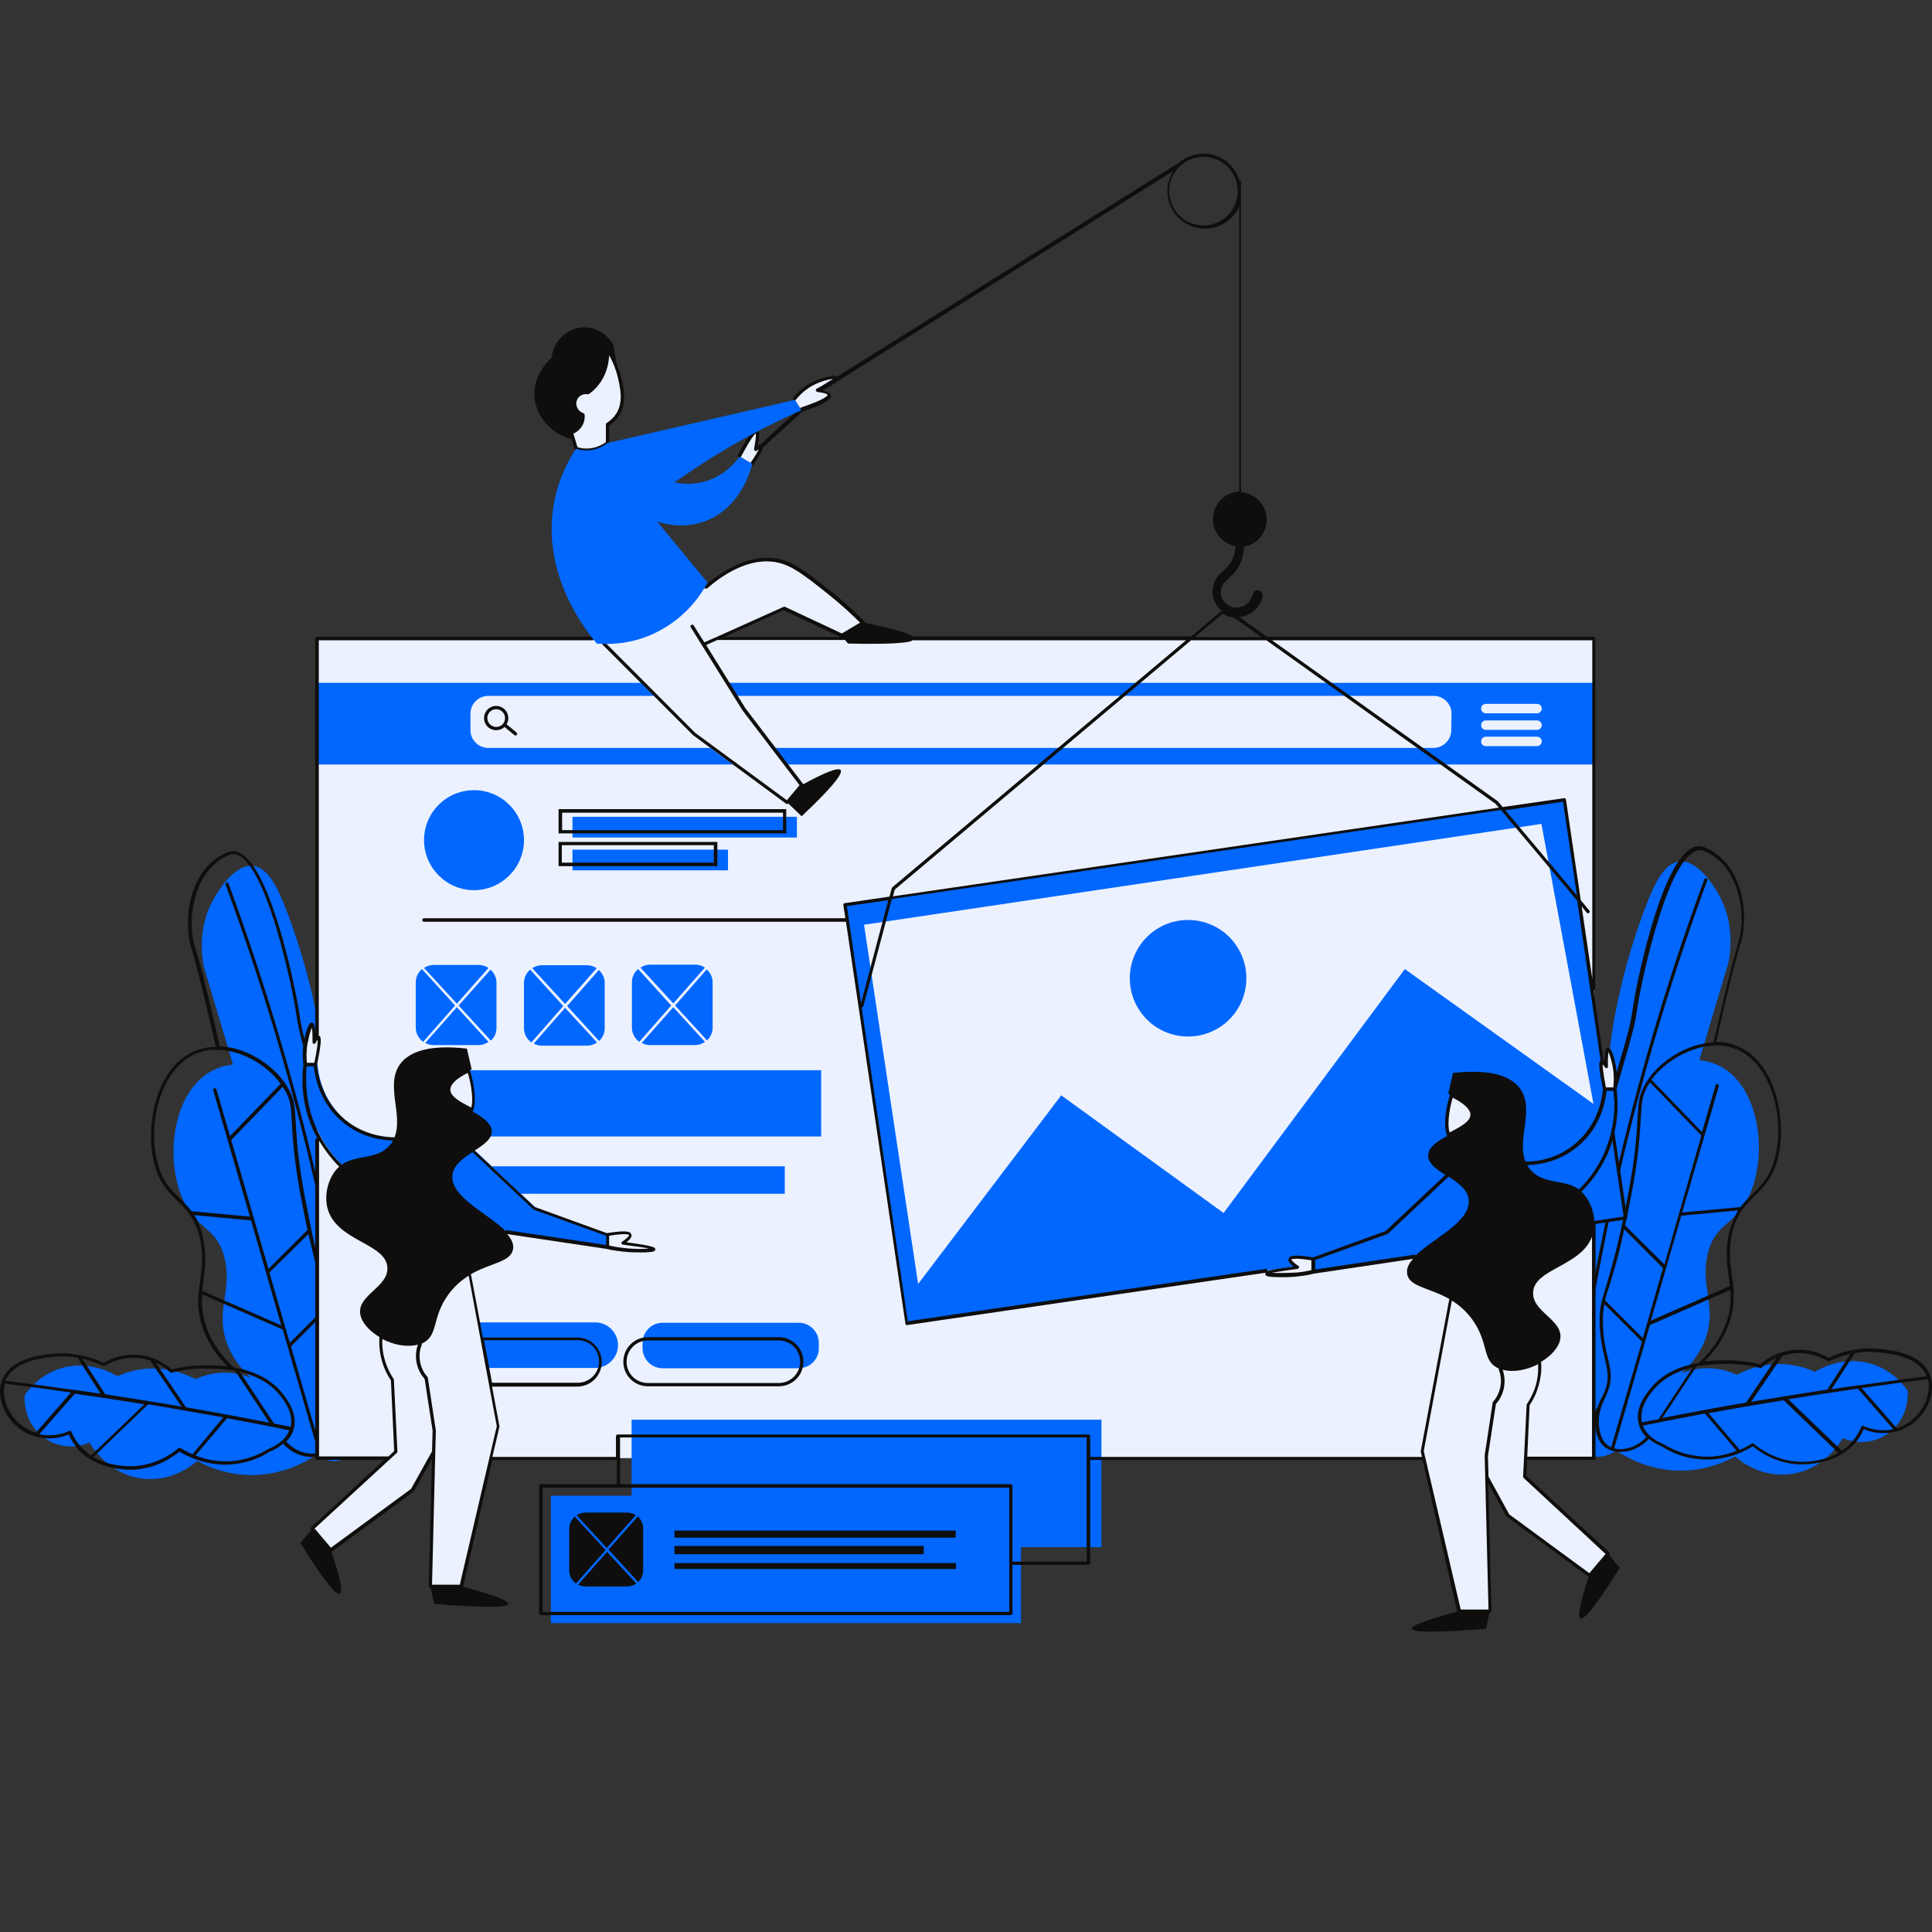 <svg xmlns="http://www.w3.org/2000/svg" xmlns:xlink="http://www.w3.org/1999/xlink" width="500" viewBox="0 0 375 375" height="500" preserveAspectRatio="xMidYMid meet"><rect x="0" y="0" width="375" height="375" fill="#333333" stroke="none"/><defs><clipPath id="0ca5837398"><path d="M 0 164.109 L 375 164.109 L 375 285.777 L 0 285.777 Z M 0 164.109 " clip-rule="nonzero"></path></clipPath><clipPath id="696cc62a07"><path d="M 58 29.809 L 316 29.809 L 316 316.703 L 58 316.703 Z M 58 29.809 " clip-rule="nonzero"></path></clipPath></defs><path fill="#0167ff" d="M 301.141 281.137 C 301.715 284.121 304.586 278.383 308.316 268.91 C 308.027 271.094 307.281 271.43 306.996 274.363 C 306.824 276.195 306.309 281.074 308.719 282.398 C 310.441 283.367 312.852 282.113 313.77 281.59 C 315.488 282.738 320.312 285.664 326.969 285.441 C 331.504 285.27 334.945 283.719 336.781 282.688 C 337.473 283.312 341.316 286.641 346.883 286.18 C 353.887 285.664 357.445 279.637 357.672 279.129 C 360.656 280.441 364.16 280.039 366.742 278.031 C 370.645 275.047 370.301 270.285 370.301 269.996 C 369.609 268.965 367.488 266.152 363.586 264.832 C 357.902 262.938 353.023 265.809 352.277 266.266 C 350.902 265.641 348.145 264.605 344.586 264.781 C 341.086 264.945 338.445 266.152 337.125 266.84 C 335.98 266.328 333.797 265.469 330.984 265.578 C 329.035 265.641 327.426 266.152 326.395 266.555 C 327.773 265.289 329.723 263.172 330.93 260.125 C 333.453 253.523 329.781 249.57 331.559 243.023 C 333.168 237.059 336.953 237.973 339.652 231.777 C 343.211 223.57 341.375 210.66 333.684 206.863 C 332.422 206.238 331.102 205.891 329.84 205.781 L 335.52 186.727 C 335.922 184.48 336.668 178.805 333.453 173.355 C 332.766 172.207 329.609 166.863 325.992 167.215 C 323.008 167.5 321.059 171.516 319.105 176.797 C 313.652 191.371 312.504 203.371 312.504 203.371 C 310.668 222.531 306.711 221.215 303.207 243.371 C 301.832 252.152 298.043 265.289 301.141 281.137 Z M 73.926 281.996 C 73.352 284.98 70.484 279.242 66.754 269.773 C 67.039 271.953 67.785 272.293 68.074 275.227 C 68.246 277.055 68.762 281.934 66.352 283.262 C 64.629 284.23 62.219 282.973 61.301 282.449 C 59.578 283.598 54.754 286.523 48.098 286.301 C 43.562 286.129 40.121 284.578 38.285 283.547 C 37.598 284.172 33.75 287.5 28.184 287.043 C 21.18 286.523 17.625 280.5 17.395 279.988 C 14.41 281.301 10.91 280.902 8.328 278.891 C 4.422 275.906 4.766 271.145 4.766 270.855 C 5.457 269.824 7.578 267.012 11.484 265.691 C 17.164 263.797 22.043 266.668 22.789 267.125 C 24.164 266.5 26.922 265.469 30.477 265.641 C 33.98 265.809 36.617 267.012 37.938 267.699 C 39.086 267.191 41.27 266.328 44.078 266.438 C 46.031 266.5 47.641 267.012 48.672 267.414 C 47.293 266.152 45.344 264.035 44.137 260.984 C 41.613 254.387 45.285 250.43 43.508 243.883 C 41.902 237.922 38.113 238.832 35.414 232.641 C 31.855 224.434 33.691 211.52 41.383 207.727 C 42.645 207.102 43.965 206.75 45.227 206.641 L 39.547 187.586 C 39.145 185.344 38.398 179.668 41.613 174.215 C 42.301 173.066 45.457 167.723 49.074 168.074 C 52.059 168.359 54.008 172.379 55.961 177.66 C 61.414 192.23 62.562 204.23 62.562 204.23 C 64.398 223.395 68.359 222.074 71.859 244.234 C 73.297 253.016 77.082 266.215 73.926 281.996 " fill-opacity="1" fill-rule="nonzero"></path><g clip-path="url(#0ca5837398)"><path fill="#0f0e0c" d="M 370.758 275.906 C 369.957 276.48 369.094 276.945 368.176 277.234 L 361.348 269.422 C 365.652 268.797 369.957 268.223 374.203 267.699 C 374.891 270.457 373.457 273.898 370.758 275.906 Z M 361.691 276.77 C 361.633 276.711 361.52 276.711 361.461 276.77 C 361.402 276.832 361.289 276.883 361.289 276.945 C 360.828 278.031 360.199 279.008 359.453 279.867 C 358.879 280.562 358.191 281.137 357.5 281.59 L 347.113 271.602 C 351.59 270.855 356.066 270.23 360.602 269.539 L 367.488 277.406 C 365.594 277.809 363.527 277.629 361.691 276.77 Z M 349.066 283.719 C 344.875 283.484 341.832 281.422 340.398 280.211 C 340.34 280.156 340.285 280.156 340.168 280.156 C 340.113 280.156 340.055 280.156 339.996 280.211 C 339.422 280.562 338.676 281.016 337.699 281.422 L 331.617 274.301 C 334.543 273.789 337.527 273.215 340.457 272.75 C 342.352 272.406 344.301 272.121 346.195 271.781 L 356.812 281.996 C 353.77 283.77 350.27 283.77 349.066 283.719 Z M 329.492 282.621 C 327.141 282.336 324.961 281.59 322.836 280.273 C 322.09 279.988 319.738 278.957 318.875 276.711 C 322.895 275.906 326.91 275.109 330.93 274.363 L 337.07 281.59 C 335.117 282.398 332.477 283.023 329.492 282.621 Z M 313.309 281.137 L 320.254 257.199 L 335.863 250.367 C 336.035 252.441 335.922 254.617 334.887 257.199 C 333.855 259.902 332.078 262.363 329.723 264.543 C 326.566 265.066 322.949 266.328 320.426 269.422 C 319.508 270.52 317.156 273.387 318.129 276.598 C 318.418 277.57 318.934 278.316 319.566 278.957 C 317.613 280.965 315.145 281.59 313.309 281.137 Z M 312.734 280.902 C 312.504 280.785 312.219 280.676 312.047 280.5 C 310.668 279.465 310.441 277.52 310.383 276.883 C 310.094 274.535 310.898 272.695 311.586 271.258 C 311.703 270.973 311.816 270.684 311.934 270.457 C 313.078 267.766 312.621 265.809 312.047 263.395 C 311.645 261.676 311.188 259.781 311.129 257.031 C 311.07 255.426 311.188 254.277 311.414 253.129 L 318.703 260.41 Z M 310.211 272.75 L 307.281 279.129 C 306.711 279.816 305.734 280.613 305.16 280.613 C 307.34 261.91 310.668 243.137 315.031 224.77 C 319.395 206.578 324.902 188.449 331.387 170.879 C 331.445 170.707 331.387 170.535 331.215 170.484 C 331.043 170.422 330.871 170.484 330.812 170.656 C 324.328 188.211 318.82 206.406 314.457 224.656 C 310.094 242.797 306.824 261.387 304.645 279.988 C 304.586 279.703 304.527 279.242 304.586 278.555 C 305.617 252.031 306.191 238.719 309.004 228.215 C 309.578 226.039 309.98 224.656 310.496 222.996 C 311.129 220.812 311.875 218.406 313.195 213.465 C 314.055 210.258 314.801 207.727 315.375 205.719 C 316.582 201.527 317.328 199.004 317.785 195.789 C 318.188 192.688 322.895 168.762 328.746 165.371 C 329.438 164.969 330.125 164.918 330.812 165.203 C 337.473 167.902 339.137 177.371 337.414 182.934 C 335.863 187.988 333.051 200.438 332.594 202.336 C 327.082 202.562 321.402 206.406 319.105 210.832 C 318.074 212.777 318.016 214.152 317.844 216.973 C 317.727 219.266 317.555 222.477 316.754 227.641 C 316.234 230.855 315.777 233.094 315.203 235.965 C 313.711 243.195 312.504 247.039 311.758 249.621 C 310.84 252.555 310.383 253.988 310.496 257.145 C 310.613 259.902 311.07 261.961 311.473 263.633 C 312.047 266.043 312.449 267.816 311.359 270.285 C 311.242 270.52 311.129 270.805 311.012 271.094 C 310.727 271.496 310.441 272.121 310.211 272.75 Z M 336.438 203.422 C 343.785 205.891 346.711 217.195 344.359 225.293 C 343.383 228.621 341.832 230.109 340.168 231.715 C 339.363 232.52 338.562 233.266 337.816 234.297 L 326.508 235.336 L 333.625 210.832 C 333.684 210.66 333.57 210.48 333.395 210.422 C 333.223 210.371 333.051 210.48 332.996 210.66 L 330.355 219.727 L 320.539 209.562 C 323.926 205.027 330.93 201.586 336.438 203.422 Z M 315.434 237.855 C 315.547 237.281 315.664 236.656 315.836 236.02 C 316.41 233.152 316.867 230.918 317.383 227.699 C 318.188 222.477 318.359 219.266 318.473 216.973 C 318.648 214.273 318.703 212.891 319.621 211.117 C 319.793 210.77 320.023 210.422 320.254 210.086 L 330.238 220.414 L 325.879 235.625 L 323.066 245.434 Z M 322.777 246.129 L 318.875 259.73 L 311.531 252.379 C 311.703 251.578 311.988 250.77 312.332 249.738 C 313.023 247.5 314.055 244.285 315.262 238.602 Z M 335.691 239.004 C 334.832 242.398 335.176 245.094 335.52 247.676 C 335.637 248.359 335.691 248.996 335.75 249.621 L 320.426 256.336 L 326.336 235.965 L 337.355 234.938 C 336.727 236.02 336.152 237.348 335.691 239.004 Z M 321.918 275.449 C 320.828 275.684 319.793 275.852 318.703 276.086 C 318.074 273.324 320.141 270.742 320.941 269.773 C 323.008 267.301 325.879 266.043 328.574 265.406 Z M 334.945 264.715 C 337.184 264.715 339.48 264.945 341.66 265.52 C 341.777 265.52 341.891 265.52 341.949 265.469 C 342.523 264.895 343.496 264.141 344.816 263.512 L 338.906 272.242 C 336.266 272.695 333.57 273.152 330.871 273.676 L 330.812 273.676 C 328.059 274.188 325.363 274.703 322.664 275.227 L 329.32 265.18 C 331.73 264.781 333.797 264.781 334.945 264.715 Z M 345.965 263.172 C 346.711 262.938 347.457 262.77 348.375 262.648 C 351.359 262.422 353.656 263.512 354.805 264.207 C 354.918 264.258 355.035 264.258 355.09 264.207 C 356.41 263.57 357.789 263.059 359.164 262.77 L 354.688 269.711 C 349.926 270.457 345.16 271.207 340.398 272.004 C 340.227 272.066 340.055 272.066 339.883 272.121 Z M 360.027 262.648 C 361.23 262.422 362.379 262.363 363.586 262.422 C 370.703 262.77 373.168 265.117 373.973 267.125 C 369.555 267.699 365.133 268.273 360.715 268.91 L 360.543 268.91 C 358.879 269.137 357.215 269.371 355.492 269.656 Z M 374.66 267.074 C 373.512 263.797 369.781 262.023 363.586 261.738 C 362.32 261.676 361.059 261.789 359.797 262.023 L 359.684 262.023 C 358.074 262.312 356.41 262.824 354.918 263.57 C 353.715 262.824 351.305 261.738 348.262 262.023 C 347.285 262.078 346.426 262.312 345.68 262.535 L 345.621 262.535 C 343.785 263.172 342.465 264.141 341.66 264.832 C 339.48 264.258 337.184 264.035 334.945 264.035 C 334.027 264.035 332.535 264.035 330.812 264.258 C 332.938 262.195 334.488 259.84 335.461 257.32 C 336.555 254.449 336.609 252.031 336.438 249.793 C 336.383 249.047 336.266 248.301 336.152 247.562 C 335.809 245.031 335.461 242.398 336.266 239.121 C 336.727 237.23 337.414 235.848 338.219 234.762 C 338.965 233.727 339.766 232.98 340.57 232.117 C 342.234 230.512 343.898 228.91 344.934 225.402 C 347.055 218.055 344.875 205.602 336.555 202.797 C 335.461 202.387 334.258 202.223 333.109 202.223 C 333.625 199.863 336.324 187.926 337.875 182.996 C 339.594 177.309 338.16 167.438 330.871 164.457 C 330.012 164.109 329.094 164.172 328.23 164.684 C 322.031 168.242 317.383 192.293 316.926 195.621 C 316.523 198.777 315.777 201.297 314.57 205.43 C 313.996 207.438 313.25 210.023 312.391 213.18 C 311.07 218.055 310.324 220.523 309.695 222.711 C 309.234 224.371 308.773 225.805 308.203 227.93 C 305.332 238.43 304.816 251.805 303.781 278.383 C 303.727 279.414 303.781 280.613 304.527 281.016 L 304.586 281.016 C 304.758 281.074 304.871 281.137 305.043 281.137 C 306.137 281.137 307.457 279.703 307.742 279.414 L 307.801 279.352 L 309.578 275.449 C 309.578 275.906 309.578 276.371 309.637 276.883 C 309.75 277.57 309.98 279.754 311.586 280.965 C 311.934 281.188 312.277 281.359 312.734 281.539 C 312.734 281.539 312.793 281.59 312.852 281.59 L 312.906 281.59 C 313.426 281.762 313.941 281.824 314.57 281.824 C 316.352 281.824 318.418 281.016 320.082 279.293 C 321.113 280.156 322.203 280.613 322.605 280.785 C 324.73 282.113 327.027 282.973 329.492 283.195 C 334.371 283.77 338.219 281.934 340.227 280.73 C 341.777 281.996 344.875 284.008 349.066 284.23 L 349.812 284.23 C 351.531 284.23 354.746 283.941 357.617 282.164 C 357.672 282.164 357.73 282.113 357.73 282.113 C 358.535 281.59 359.281 280.965 359.969 280.211 C 360.715 279.414 361.289 278.434 361.75 277.406 C 363.812 278.266 366.109 278.383 368.176 277.809 C 369.211 277.52 370.242 277 371.16 276.371 C 374.203 274.129 375.75 270.109 374.66 267.074 Z M 70.539 280.848 C 68.359 262.312 65.09 243.711 60.727 225.516 C 56.363 207.266 50.852 189.137 44.367 171.516 C 44.312 171.344 44.137 171.281 43.965 171.344 C 43.793 171.398 43.738 171.57 43.793 171.742 C 50.277 189.309 55.789 207.438 60.152 225.633 C 64.516 243.945 67.844 262.77 70.023 281.477 C 69.449 281.477 68.473 280.676 67.902 279.988 L 64.973 273.613 C 64.742 272.93 64.457 272.355 64.227 271.832 C 64.113 271.547 63.996 271.316 63.883 271.031 C 62.793 268.512 63.25 266.789 63.77 264.371 C 64.172 262.707 64.629 260.699 64.742 257.891 C 64.859 254.734 64.398 253.301 63.48 250.367 C 62.68 247.848 61.473 243.996 60.039 236.711 C 59.465 233.84 59.004 231.605 58.488 228.387 C 57.684 223.223 57.512 220.012 57.398 217.719 C 57.223 214.898 57.164 213.527 56.133 211.57 C 53.781 207.102 48.156 203.309 42.645 203.082 C 42.242 201.188 39.434 188.734 37.824 183.684 C 36.102 178.117 37.824 168.699 44.426 165.945 C 45.113 165.656 45.801 165.715 46.492 166.117 C 52.344 169.508 57.051 193.441 57.457 196.535 C 57.914 199.754 58.602 202.273 59.867 206.465 C 60.441 208.473 61.188 210.996 62.047 214.211 C 63.367 219.152 64.113 221.562 64.742 223.746 C 65.203 225.402 65.664 226.781 66.234 228.961 C 69.047 239.406 69.621 252.727 70.656 279.293 C 70.656 280.039 70.598 280.5 70.539 280.848 Z M 64.742 277.809 C 64.688 278.434 64.398 280.391 63.078 281.422 C 62.852 281.59 62.621 281.711 62.391 281.824 L 56.477 261.336 L 63.77 254.043 C 63.996 255.188 64.113 256.336 64.055 257.945 C 63.941 260.641 63.539 262.598 63.137 264.32 C 62.562 266.789 62.105 268.676 63.25 271.379 C 63.367 271.602 63.48 271.891 63.598 272.176 C 64.227 273.613 65.09 275.449 64.742 277.809 Z M 55.559 279.816 C 56.191 279.18 56.707 278.434 56.992 277.457 C 57.914 274.25 55.559 271.379 54.699 270.285 C 52.172 267.242 48.555 265.98 45.398 265.406 C 42.988 263.223 41.27 260.762 40.234 258.059 C 39.258 255.477 39.086 253.301 39.258 251.23 L 54.871 258.059 L 61.816 281.996 C 59.922 282.449 57.457 281.875 55.559 279.816 Z M 52.172 281.188 C 50.164 282.449 47.926 283.258 45.574 283.547 C 42.59 283.887 39.949 283.312 37.938 282.508 L 44.078 275.277 C 48.098 276.023 52.172 276.77 56.133 277.629 C 55.328 279.816 52.977 280.902 52.172 281.188 Z M 35.07 281.074 C 34.957 281.016 34.781 281.016 34.668 281.074 C 33.234 282.285 30.191 284.344 26 284.578 C 24.797 284.633 21.238 284.633 18.141 282.793 L 28.758 272.578 C 30.711 272.867 32.602 273.215 34.496 273.555 C 37.422 274.078 40.406 274.586 43.336 275.109 L 37.363 282.285 C 36.449 281.875 35.645 281.422 35.07 281.074 Z M 15.672 280.785 C 14.926 279.926 14.293 278.957 13.836 277.859 C 13.777 277.809 13.719 277.691 13.664 277.691 L 13.547 277.691 C 13.492 277.691 13.434 277.691 13.434 277.746 C 11.598 278.605 9.531 278.777 7.637 278.383 L 14.523 270.52 C 19 271.145 23.535 271.832 28.012 272.578 L 17.625 282.57 C 16.934 281.996 16.246 281.422 15.672 280.785 Z M 6.949 278.094 C 6.031 277.809 5.168 277.344 4.363 276.77 C 1.609 274.762 0.234 271.316 0.922 268.562 C 5.227 269.082 9.473 269.656 13.777 270.285 Z M 11.484 263.281 C 12.633 263.223 13.836 263.344 15.039 263.512 L 19.52 270.52 C 17.852 270.285 16.188 269.996 14.469 269.773 L 14.293 269.773 C 9.875 269.137 5.457 268.562 1.035 267.988 C 1.898 265.98 4.363 263.633 11.484 263.281 Z M 20.035 265.117 C 20.148 265.18 20.262 265.18 20.32 265.117 C 21.41 264.43 23.707 263.344 26.746 263.57 C 27.609 263.633 28.414 263.797 29.156 264.086 L 35.242 273.039 C 35.07 272.98 34.898 272.98 34.727 272.93 C 30.02 272.121 25.199 271.379 20.434 270.633 L 15.957 263.684 C 17.336 264.035 18.711 264.492 20.035 265.117 Z M 46.547 266.266 C 49.246 266.902 52.113 268.16 54.18 270.633 C 54.984 271.602 57.051 274.188 56.418 276.945 C 55.328 276.711 54.297 276.543 53.207 276.309 Z M 33.062 266.379 C 33.121 266.438 33.234 266.5 33.348 266.438 C 35.527 265.863 37.824 265.578 40.062 265.641 C 41.27 265.641 43.336 265.691 45.633 266.094 L 52.285 276.137 C 49.59 275.621 46.836 275.109 44.137 274.586 L 44.078 274.586 C 41.383 274.078 38.746 273.613 36.102 273.152 L 30.191 264.43 C 31.512 265.066 32.488 265.863 33.062 266.379 Z M 37.711 235.848 L 48.73 236.883 L 54.582 257.254 L 39.258 250.547 C 39.316 249.91 39.434 249.219 39.488 248.59 C 39.832 246.008 40.18 243.309 39.316 239.93 C 38.973 238.207 38.398 236.945 37.711 235.848 Z M 59.867 239.527 C 61.129 245.145 62.105 248.422 62.793 250.656 C 63.137 251.695 63.367 252.555 63.598 253.301 L 56.25 260.641 L 52.285 246.988 Z M 52.113 246.293 L 44.883 221.277 L 54.871 210.945 C 55.102 211.285 55.27 211.629 55.504 211.98 C 56.418 213.754 56.535 215.137 56.648 217.832 C 56.766 220.18 56.938 223.336 57.742 228.559 C 58.258 231.777 58.719 234.074 59.293 236.883 C 59.406 237.52 59.578 238.145 59.695 238.719 Z M 34.898 232.578 C 33.234 230.969 31.684 229.484 30.711 226.156 C 28.355 218.121 31.285 206.812 38.629 204.281 C 39.777 203.879 40.98 203.707 42.188 203.773 L 42.359 203.773 C 47.008 203.879 51.828 206.75 54.469 210.371 L 44.652 220.523 L 42.016 211.457 C 41.957 211.285 41.785 211.168 41.613 211.234 C 41.441 211.285 41.328 211.457 41.383 211.629 L 48.5 236.137 L 37.191 235.102 C 36.504 234.191 35.703 233.379 34.898 232.578 Z M 66.809 228.91 C 66.234 226.73 65.777 225.293 65.316 223.68 C 64.688 221.5 63.941 219.09 62.621 214.152 C 61.758 210.945 61.012 208.414 60.441 206.406 C 59.234 202.273 58.488 199.754 58.086 196.598 C 57.629 193.328 52.977 169.273 46.777 165.656 C 45.918 165.141 45 165.082 44.137 165.43 C 36.852 168.414 35.414 178.285 37.137 183.973 C 38.629 188.902 41.383 200.84 41.902 203.199 C 40.754 203.199 39.547 203.371 38.457 203.773 C 30.137 206.578 27.953 219.031 30.078 226.379 C 31.109 229.887 32.773 231.492 34.441 233.094 C 35.301 233.902 36.102 234.699 36.793 235.734 C 37.598 236.824 38.227 238.207 38.746 240.102 C 39.547 243.371 39.203 246.008 38.859 248.539 C 38.746 249.285 38.688 250.023 38.57 250.77 C 38.34 253.016 38.398 255.426 39.547 258.293 C 40.523 260.812 42.07 263.172 44.195 265.234 C 42.477 265.004 41.039 265.004 40.062 265.004 C 37.824 265.004 35.527 265.234 33.348 265.809 C 32.547 265.117 31.227 264.141 29.391 263.512 L 29.332 263.512 C 28.527 263.223 27.723 263.059 26.746 262.996 C 23.707 262.77 21.297 263.797 20.094 264.543 C 18.539 263.797 16.934 263.281 15.27 262.996 L 15.215 262.996 C 13.949 262.77 12.688 262.648 11.426 262.707 C 5.227 262.996 1.496 264.781 0.348 268.051 C -0.742 271.094 0.809 275.109 3.906 277.406 C 4.824 278.094 5.801 278.555 6.891 278.84 C 8.957 279.414 11.25 279.293 13.32 278.434 C 13.777 279.465 14.41 280.391 15.098 281.25 C 15.789 282.047 16.531 282.621 17.336 283.145 C 17.395 283.195 17.395 283.195 17.449 283.195 C 20.32 284.98 23.535 285.27 25.258 285.27 L 26 285.27 C 30.191 285.031 33.293 283.023 34.84 281.762 C 35.473 282.164 36.277 282.57 37.25 282.973 C 39.375 283.832 42.242 284.578 45.574 284.172 C 47.984 283.887 50.336 283.082 52.344 281.762 C 52.805 281.59 53.895 281.137 54.93 280.211 C 56.59 281.996 58.602 282.793 60.383 282.793 C 61.012 282.793 61.586 282.688 62.105 282.508 C 62.562 282.336 62.965 282.164 63.309 281.875 C 64.859 280.73 65.145 278.555 65.262 277.809 C 65.316 277.285 65.316 276.832 65.316 276.371 L 67.098 280.273 L 67.156 280.328 C 67.441 280.676 68.762 282.047 69.852 282.047 C 70.023 282.047 70.195 281.996 70.312 281.934 L 70.367 281.934 C 71.113 281.539 71.172 280.328 71.113 279.293 C 70.195 252.777 69.68 239.465 66.809 228.91 " fill-opacity="1" fill-rule="nonzero"></path></g><path fill="#ebf1ff" d="M 89.539 123.934 L 61.586 123.934 L 61.586 283.023 L 75.477 283.023 L 60.668 296.684 L 64.227 300.875 L 80.066 289.223 C 81.215 287.164 82.363 285.09 83.453 283.023 L 84.086 283.023 L 83.453 307.875 L 89.48 307.875 L 95.219 283.023 L 276.293 283.023 L 283.18 312.703 L 289.203 312.703 L 288.516 286.59 C 289.895 289.051 291.27 291.582 292.59 294.051 L 308.43 305.695 L 311.988 301.512 L 295.918 286.641 C 295.977 285.441 296.035 284.293 296.09 283.082 L 309.348 283.082 L 309.348 123.934 L 89.539 123.934 " fill-opacity="1" fill-rule="nonzero"></path><path fill="#0167ff" d="M 122.594 290.32 L 122.594 275.562 L 213.793 275.562 L 213.793 300.301 L 213.848 300.301 L 198.18 300.301 L 198.18 315.051 L 122.422 315.051 M 122.48 315.051 L 106.926 315.051 L 106.926 290.32 L 122.594 290.32 " fill-opacity="1" fill-rule="nonzero"></path><path fill="#0167ff" d="M 80.758 226.379 L 152.324 226.379 L 152.324 231.715 L 80.758 231.715 Z M 141.305 168.934 L 111.117 168.934 L 111.117 164.918 L 141.305 164.918 Z M 154.676 162.559 L 111.117 162.559 L 111.117 158.539 L 154.676 158.539 Z M 119.957 261.102 C 119.957 263.512 117.945 265.52 115.535 265.52 L 94.59 265.52 C 94.59 264.715 94.531 263.918 94.359 263.109 C 94.07 262.078 93.785 261.102 93.496 260.125 C 93.27 259.039 93.152 257.945 93.152 256.797 L 93.152 256.68 L 115.594 256.68 C 117.945 256.68 119.957 258.691 119.957 261.102 Z M 155.023 265.578 L 128.621 265.578 C 126.441 265.578 124.719 263.797 124.719 261.676 L 124.719 260.641 C 124.719 258.465 126.496 256.746 128.621 256.746 L 155.023 256.746 C 157.203 256.746 158.926 258.52 158.926 260.641 L 158.926 261.676 C 158.98 263.797 157.203 265.578 155.023 265.578 Z M 80.758 207.727 L 159.383 207.727 L 159.383 220.586 L 80.758 220.586 Z M 237.496 235.445 L 205.984 212.605 L 178.207 249.219 L 167.707 179.488 L 299.191 159.918 L 309.293 214.273 L 272.676 188.098 Z M 303.609 155.211 L 164.031 175.648 L 175.914 256.859 L 315.488 236.422 L 303.609 155.211 " fill-opacity="1" fill-rule="nonzero"></path><path fill="#0167ff" d="M 298.328 138.453 L 288.402 138.453 C 287.883 138.453 287.484 138.059 287.484 137.535 C 287.484 137.02 287.883 136.621 288.402 136.621 L 298.328 136.621 C 298.848 136.621 299.25 137.02 299.25 137.535 C 299.25 138.059 298.848 138.453 298.328 138.453 Z M 298.328 141.672 L 288.402 141.672 C 287.883 141.672 287.484 141.266 287.484 140.75 C 287.484 140.238 287.883 139.832 288.402 139.832 L 298.328 139.832 C 298.848 139.832 299.25 140.238 299.25 140.75 C 299.25 141.266 298.848 141.672 298.328 141.672 Z M 298.328 144.828 L 288.402 144.828 C 287.883 144.828 287.484 144.422 287.484 143.906 C 287.484 143.395 287.883 142.988 288.402 142.988 L 298.328 142.988 C 298.848 142.988 299.25 143.395 299.25 143.906 C 299.25 144.422 298.848 144.828 298.328 144.828 Z M 281.688 141.727 C 281.688 143.617 280.137 145.168 278.242 145.168 L 94.762 145.168 C 92.867 145.168 91.316 143.617 91.316 141.727 L 91.316 138.516 C 91.316 136.621 92.867 135.074 94.762 135.074 L 278.301 135.074 C 280.195 135.074 281.742 136.621 281.742 138.516 Z M 61.586 132.543 L 61.586 148.387 L 309.348 148.387 L 309.348 132.543 L 61.586 132.543 " fill-opacity="1" fill-rule="nonzero"></path><path fill="#0167ff" d="M 98.664 239.066 L 118.289 241.988 L 118.289 239.578 L 104.059 234.477 L 92.352 223.457 L 76.91 221.039 C 75.535 221.039 71.285 220.812 67.328 217.656 C 62.219 213.527 61.703 207.609 61.645 206.641 L 59.75 206.641 C 59.465 208.758 59.176 213.18 61.129 218.172 C 62.68 222.188 65.031 224.828 66.523 226.262 Z M 274.109 243.883 L 254.48 246.816 L 254.48 244.406 L 268.715 239.293 L 280.422 228.273 L 295.863 225.867 C 297.238 225.867 301.488 225.633 305.445 222.477 C 310.555 218.344 311.07 212.434 311.129 211.457 L 313.137 211.457 C 313.426 213.578 313.711 218.004 311.758 222.996 C 310.211 227.016 307.855 229.648 306.363 231.086 L 274.109 243.883 " fill-opacity="1" fill-rule="nonzero"></path><path fill="#ebf1ff" d="M 117.891 241.824 C 118.863 242.047 120.301 242.332 122.02 242.449 C 124.316 242.621 126.957 242.512 127.016 242.223 C 127.016 242.047 125.98 241.703 120.93 241.078 C 122.02 240.324 122.539 239.75 122.422 239.465 C 122.25 239.004 120.758 239.004 117.891 239.465 Z M 61.301 206.465 C 61.988 203.082 62.219 201.297 61.816 201.188 C 61.645 201.125 61.359 201.414 60.957 202.102 C 60.957 199.352 60.785 198.715 60.555 198.656 C 60.211 198.605 59.695 200.328 59.465 201.477 C 59.004 203.535 59.121 205.258 59.293 206.465 Z M 87.125 211.52 C 87.125 213.18 89.422 214.273 91.66 215.473 C 92.637 212.719 91.031 207.84 91.031 207.84 C 89.137 208.648 87.125 209.969 87.125 211.52 Z M 254.883 244.234 C 252.07 243.77 250.523 243.77 250.352 244.234 C 250.234 244.57 250.75 245.094 251.844 245.84 C 246.848 246.465 245.758 246.816 245.758 246.988 C 245.758 247.273 248.457 247.391 250.75 247.211 C 252.473 247.102 253.91 246.816 254.883 246.582 Z M 313.48 211.285 C 313.652 210.086 313.711 208.363 313.309 206.293 C 313.078 205.145 312.562 203.422 312.219 203.484 C 312.047 203.484 311.816 204.109 311.816 206.93 C 311.414 206.238 311.129 205.953 310.957 206.004 C 310.613 206.117 310.785 207.898 311.473 211.285 Z M 145.953 90.02 C 147.273 88.062 147.848 86.977 147.617 86.805 C 147.504 86.688 147.16 86.863 146.641 87.266 C 147.102 85.082 147.102 83.934 146.816 83.82 C 146.355 83.648 145.266 85.254 143.543 88.586 Z M 155.539 79.629 C 159.27 78.422 161.047 77.449 160.992 76.816 C 160.934 76.414 160.188 76.188 158.695 76.012 C 161.738 74.406 162.312 73.832 162.254 73.605 C 162.082 73.258 159.613 73.66 157.547 74.809 C 155.996 75.672 154.906 76.762 154.277 77.562 Z M 152.094 118.43 L 163.23 123.648 C 164.605 122.848 165.926 122.039 167.305 121.18 C 165.812 119.691 163.574 117.57 160.645 115.211 C 156.055 111.594 153.758 109.758 150.832 109.125 C 144.75 107.863 139.008 112.281 136.828 114.176 L 117.145 125.254 L 134.648 142.82 L 152.727 156.074 L 155.539 152.691 L 144.348 137.996 L 134.305 121.926 L 136.484 125.43 C 141.594 123.137 146.988 120.727 152.094 118.43 Z M 281.742 212.605 C 281.742 212.605 280.137 217.547 281.113 220.238 C 283.352 219.031 285.645 217.941 285.645 216.281 C 285.645 214.785 283.637 213.465 281.742 212.605 Z M 116.398 73.887 C 115.652 75.035 114.789 75.781 114.16 76.297 C 113.066 76.125 112.035 76.699 111.691 77.617 C 111.289 78.707 111.863 80.086 113.125 80.547 C 113.125 80.832 113.242 81.922 112.438 82.898 C 111.863 83.586 111.176 83.871 110.887 83.988 C 111.176 85.02 111.52 86.055 111.805 87.086 C 112.379 87.262 113.641 87.602 115.25 87.262 C 116.512 86.973 117.43 86.398 117.891 85.996 L 117.891 82.438 C 118.465 82.094 119.266 81.461 119.898 80.43 C 121.391 78.02 120.703 75.207 120.184 73.141 C 119.898 71.879 119.266 69.984 117.832 67.863 C 117.945 68.781 118.004 71.363 116.398 73.887 Z M 288.516 283.082 L 289.031 283.082 L 288.574 286.641 Z M 288.516 283.082 " fill-opacity="1" fill-rule="nonzero"></path><g clip-path="url(#696cc62a07)"><path fill="#0f0e0c" d="M 151.98 157.742 L 109.109 157.742 L 109.109 161.125 L 151.98 161.125 Z M 152.613 161.762 L 108.418 161.762 L 108.418 157.047 L 152.613 157.047 Z M 315.145 236.137 L 312.965 221.387 C 312.793 221.961 312.621 222.531 312.391 223.105 C 311.188 226.156 309.293 229.023 306.938 231.32 C 307.281 231.605 307.57 231.945 307.855 232.352 C 308.773 233.617 309.348 235.273 309.465 236.996 Z M 309.004 240.039 C 306.883 245.777 297.871 246.242 297.582 250.77 C 297.297 254.617 303.324 256.109 302.863 259.781 C 302.633 261.504 301.086 263.172 299.074 264.371 C 299.074 264.43 299.133 264.43 299.133 264.492 C 299.191 265.406 299.191 266.328 299.02 267.191 C 298.73 269.137 298.043 271.031 296.895 272.75 L 296.438 282.738 L 309.004 282.738 Z M 295.746 286.875 C 295.691 286.812 295.633 286.703 295.633 286.641 L 296.32 272.695 C 296.32 272.641 296.32 272.578 296.379 272.527 C 297.469 270.855 298.215 269.082 298.445 267.191 C 298.559 266.379 298.559 265.578 298.559 264.781 C 296.379 265.926 293.738 266.438 291.672 265.863 C 291.961 266.727 292.188 267.938 291.902 269.422 C 291.613 270.855 290.926 271.891 290.352 272.527 L 288.805 282.621 L 288.918 286.59 L 292.934 293.93 L 308.488 305.355 L 311.645 301.625 Z M 283.523 312.414 L 288.918 312.414 L 288.172 282.508 L 289.723 272.293 C 289.723 272.242 289.777 272.176 289.777 272.121 C 290.297 271.547 290.926 270.57 291.215 269.25 C 291.5 267.816 291.215 266.617 290.926 265.863 C 290.867 265.809 290.926 265.691 290.926 265.641 C 290.812 265.578 290.695 265.52 290.582 265.469 C 287.656 263.918 288.977 260.527 285.762 256.109 C 284.555 254.449 283.18 253.301 281.801 252.441 L 276.348 281.648 Z M 255.227 246.414 L 274.512 243.543 C 274.629 243.543 274.742 243.543 274.801 243.66 C 278.242 240.324 285.531 237.109 285.074 232.863 C 284.844 230.855 283.008 229.598 281.168 228.387 C 281.168 228.387 281.168 228.449 281.113 228.449 L 269.402 239.465 C 269.348 239.527 269.348 239.527 269.289 239.527 L 255.285 244.57 L 255.285 246.414 Z M 254.539 246.527 L 254.539 244.629 C 251.098 244.055 250.695 244.457 250.637 244.457 C 250.637 244.457 250.695 244.809 252.016 245.719 C 252.129 245.777 252.188 245.953 252.129 246.062 C 252.07 246.18 252.016 246.293 251.844 246.293 C 249.145 246.637 247.652 246.926 246.848 247.039 C 247.766 247.102 249.203 247.102 250.695 247.039 C 252.016 247.039 253.336 246.816 254.539 246.527 Z M 281.973 213.062 C 281.629 214.152 280.77 217.598 281.344 219.777 L 281.516 219.727 C 283.523 218.695 285.418 217.656 285.418 216.336 C 285.359 215.301 284.152 214.152 281.973 213.062 Z M 176.199 256.457 L 245.703 246.293 C 245.875 246.293 246.047 246.414 246.047 246.582 L 246.047 246.699 C 246.676 246.465 248.055 246.242 251.039 245.84 C 250.234 245.203 249.949 244.742 250.121 244.285 C 250.293 243.77 251.039 243.426 254.883 244.055 L 268.945 238.953 L 280.539 228.047 C 278.703 226.902 277.094 225.754 277.211 224.145 C 277.324 222.598 279.047 221.449 280.941 220.469 C 280.883 220.414 280.824 220.414 280.824 220.301 C 279.852 217.484 281.344 212.719 281.457 212.434 C 281.344 212.379 281.227 212.316 281.113 212.266 C 281.398 210.945 281.742 209.562 282.031 208.25 C 290.008 207.387 293.395 209.16 294.945 211.168 C 298.043 215.25 294.312 221.16 296.09 225.465 L 296.207 225.465 C 298.215 225.465 302.059 225.008 305.562 222.137 C 310.266 218.344 311.012 213.008 311.129 211.34 C 310.211 206.98 310.324 206.066 310.668 205.781 L 306.137 174.84 L 291.328 157.223 L 173.102 174.5 L 167.59 195.273 C 167.535 195.449 167.418 195.5 167.305 195.5 L 167.246 195.5 Z M 167.133 194.699 L 172.41 174.727 L 164.375 175.875 Z M 173.328 173.98 L 290.926 156.762 L 290.297 156.02 L 245.816 124.285 L 231.18 124.285 L 173.676 172.664 Z M 231.926 123.648 L 244.84 123.648 L 239.504 119.863 C 238.699 119.801 238.012 119.516 237.32 119.117 Z M 303.379 155.613 L 292.188 157.285 L 306.078 173.812 Z M 246.906 124.285 L 290.695 155.5 L 290.754 155.562 L 291.672 156.648 L 303.609 154.926 C 303.668 154.926 303.781 154.926 303.84 154.988 C 303.898 155.039 303.953 155.098 303.953 155.211 L 306.824 174.727 L 308.488 176.734 C 308.602 176.848 308.602 177.086 308.43 177.195 C 308.316 177.309 308.086 177.309 307.973 177.137 L 306.996 175.938 L 309.062 189.996 L 309.062 124.285 Z M 311.07 206.578 C 311.07 206.98 311.129 208.129 311.703 211.055 L 313.137 211.055 C 313.309 209.512 313.25 207.961 312.906 206.465 C 312.68 205.492 312.391 204.633 312.219 204.168 C 312.16 204.52 312.047 205.316 312.105 207.039 C 312.105 207.215 311.988 207.324 311.875 207.324 C 311.758 207.387 311.586 207.324 311.531 207.152 C 311.359 206.93 311.188 206.691 311.07 206.578 Z M 306.48 230.855 C 308.773 228.621 310.613 225.867 311.758 222.883 C 312.16 221.785 312.504 220.754 312.734 219.727 L 312.734 219.664 C 313.48 216.57 313.426 213.754 313.195 211.742 L 311.816 211.742 C 311.645 213.699 310.727 218.98 306.02 222.711 C 302.461 225.582 298.559 226.09 296.438 226.156 C 296.609 226.492 296.836 226.836 297.125 227.125 C 299.707 229.996 303.551 228.789 306.48 230.855 C 306.422 230.855 306.48 230.855 306.48 230.855 Z M 210.922 279.008 L 120.355 279.008 L 120.355 288.074 L 196.172 288.074 C 196.344 288.074 196.516 288.246 196.516 288.426 L 196.516 303.113 L 210.922 303.113 Z M 195.887 288.762 L 105.32 288.762 L 105.32 312.867 L 195.887 312.867 Z M 96.426 276.832 L 90.973 247.613 C 89.594 248.473 88.219 249.621 87.012 251.293 C 83.797 255.711 85.117 259.039 82.191 260.641 C 82.078 260.699 81.961 260.762 81.848 260.812 C 81.848 260.875 81.902 260.984 81.848 261.051 C 81.559 261.789 81.273 262.996 81.559 264.43 C 81.848 265.809 82.477 266.727 82.996 267.301 C 83.051 267.363 83.051 267.414 83.051 267.477 L 84.602 277.691 L 84.488 281.875 L 84.488 281.934 L 83.855 307.59 L 89.25 307.59 Z M 83.855 281.711 L 83.969 277.691 L 82.422 267.648 C 81.848 267.012 81.156 265.98 80.871 264.543 C 80.586 263.109 80.812 261.848 81.102 260.984 C 79.035 261.559 76.395 261.051 74.215 259.902 C 74.156 260.699 74.215 261.504 74.328 262.312 C 74.617 264.207 75.305 265.98 76.395 267.648 C 76.453 267.699 76.453 267.766 76.453 267.816 L 77.141 281.762 C 77.141 281.875 77.082 281.934 77.027 281.996 L 61.07 296.684 L 64.227 300.414 L 79.781 289 Z M 75.363 282.738 L 76.508 281.648 L 75.879 267.938 C 74.73 266.215 74.043 264.371 73.754 262.363 C 73.641 261.504 73.582 260.59 73.641 259.664 C 73.641 259.613 73.641 259.551 73.695 259.551 C 71.688 258.348 70.141 256.68 69.91 254.961 C 69.449 251.293 75.477 249.793 75.188 245.953 C 74.844 241.25 65.145 240.898 63.539 234.414 C 62.965 232.004 63.598 229.312 64.918 227.477 C 65.203 227.066 65.547 226.73 65.836 226.441 C 64.344 224.945 63.023 223.223 61.934 221.387 L 61.934 282.688 L 75.363 282.688 Z M 61.012 218.055 C 62.16 221.039 63.996 223.797 66.293 226.039 L 66.293 226.09 C 69.219 224.031 73.066 225.18 75.59 222.359 C 75.879 222.074 76.109 221.734 76.281 221.387 C 74.156 221.328 70.254 220.812 66.695 217.941 C 62.047 214.211 61.129 208.938 60.898 206.98 L 59.52 206.98 C 59.293 209.621 59.293 213.637 61.012 218.055 Z M 59.578 206.293 L 61.012 206.293 C 61.645 203.309 61.703 202.223 61.645 201.816 C 61.531 201.934 61.414 202.102 61.242 202.445 C 61.188 202.562 61.012 202.625 60.898 202.625 C 60.785 202.562 60.668 202.445 60.668 202.336 C 60.668 200.668 60.613 199.863 60.555 199.469 C 60.324 199.926 60.039 200.789 59.867 201.762 C 59.52 203.199 59.406 204.742 59.578 206.293 Z M 61.301 201.074 L 61.301 201.242 L 61.359 201.188 C 61.301 201.188 61.301 201.125 61.301 201.074 Z M 90.801 208.25 C 88.562 209.332 87.414 210.48 87.414 211.52 C 87.414 212.84 89.309 213.867 91.316 214.898 L 91.488 214.965 C 92.004 212.777 91.145 209.332 90.801 208.25 Z M 91.719 223.625 C 89.883 224.828 88.047 226.09 87.816 228.102 C 87.355 232.289 94.645 235.508 98.09 238.891 C 98.145 238.832 98.262 238.781 98.375 238.781 L 117.66 241.652 L 117.66 239.867 L 103.656 234.816 C 103.598 234.816 103.598 234.762 103.543 234.762 L 91.832 223.746 C 91.719 223.68 91.719 223.625 91.719 223.625 Z M 118.234 239.867 L 118.234 241.758 C 119.496 242.047 120.758 242.223 122.078 242.332 C 123.57 242.449 125.004 242.449 125.926 242.332 C 125.121 242.16 123.688 241.938 120.93 241.586 C 120.816 241.586 120.703 241.473 120.645 241.363 C 120.586 241.25 120.645 241.078 120.758 241.012 C 122.078 240.102 122.137 239.75 122.137 239.75 C 122.078 239.641 121.676 239.293 118.234 239.867 Z M 93.957 260.188 L 95.508 268.391 L 112.148 268.391 C 114.387 268.391 116.281 266.555 116.281 264.258 C 116.281 261.961 114.445 260.125 112.148 260.125 L 93.957 260.125 Z M 163.457 123.648 Z M 140.617 123.648 L 163.059 123.648 L 152.094 118.48 Z M 240.25 37.098 C 240.25 33.426 237.266 30.441 233.59 30.441 C 232.273 30.441 230.953 30.844 229.859 31.59 C 228.023 32.852 226.934 34.863 226.934 37.098 C 226.934 40.773 229.918 43.758 233.59 43.758 C 237.266 43.758 240.25 40.773 240.25 37.098 Z M 315.836 236.371 C 315.836 236.535 315.719 236.711 315.547 236.711 L 309.695 237.57 L 309.695 283.023 C 309.695 283.195 309.52 283.367 309.348 283.367 L 296.438 283.367 L 296.266 286.469 L 312.332 301.273 C 312.449 301.391 312.449 301.625 312.332 301.734 L 312.277 301.797 L 314.398 304.316 C 310.094 311.203 307.57 314.477 306.766 314.137 C 306.137 313.852 306.652 311.148 308.375 306.039 C 308.316 306.039 308.316 306.039 308.258 305.98 L 292.418 294.336 C 292.359 294.336 292.359 294.273 292.305 294.215 L 288.859 287.902 L 289.492 312.703 C 289.492 312.816 289.434 312.867 289.375 312.926 C 289.32 312.988 289.203 313.039 289.148 313.039 L 289.09 313.039 L 288.457 316.145 C 278.988 316.887 274.168 316.887 274.055 316.145 C 273.938 315.508 276.863 314.422 282.836 312.816 L 276.117 283.367 L 211.609 283.367 L 211.609 303.398 C 211.609 303.57 211.438 303.742 211.266 303.742 L 196.516 303.742 L 196.516 313.156 C 196.516 313.328 196.344 313.5 196.172 313.5 L 104.977 313.5 C 104.805 313.5 104.633 313.328 104.633 313.156 L 104.633 288.426 C 104.633 288.246 104.805 288.074 104.977 288.074 L 119.727 288.074 L 119.727 283.367 L 95.562 283.367 L 89.883 307.988 C 95.793 309.598 98.719 310.691 98.664 311.32 C 98.547 312.066 93.727 312.066 84.258 311.32 L 83.625 308.227 L 83.57 308.227 C 83.453 308.227 83.395 308.164 83.34 308.109 C 83.281 308.047 83.223 307.938 83.223 307.875 L 83.855 283.082 L 80.41 289.395 C 80.41 289.457 80.355 289.457 80.297 289.508 L 64.457 301.16 C 64.457 301.16 64.398 301.16 64.344 301.223 C 66.062 306.324 66.582 309.023 65.949 309.309 C 65.203 309.711 62.621 306.441 58.316 299.5 L 60.441 296.969 L 60.383 296.918 C 60.266 296.797 60.266 296.57 60.383 296.461 L 74.559 283.367 L 61.531 283.367 C 61.359 283.367 61.188 283.195 61.188 283.023 L 61.188 221.277 C 61.188 221.098 61.359 220.926 61.531 220.926 L 61.586 220.926 C 61.129 220.066 60.668 219.152 60.324 218.23 C 58.488 213.578 58.547 209.332 58.891 206.578 C 58.66 204.855 58.719 203.199 59.121 201.527 C 59.809 198.371 60.383 198.43 60.555 198.492 C 60.898 198.543 61.129 198.777 61.188 200.953 L 61.188 123.934 C 61.188 123.762 61.359 123.594 61.531 123.594 L 115.02 123.594 C 115.191 123.594 115.363 123.762 115.363 123.934 C 115.363 124.105 115.191 124.285 115.02 124.285 L 61.875 124.285 L 61.875 201.012 C 62.332 201.188 62.562 201.699 61.531 206.641 C 61.645 208.25 62.391 213.637 67.098 217.43 C 70.598 220.238 74.441 220.703 76.453 220.754 L 76.566 220.754 C 78.348 216.449 74.672 210.543 77.715 206.465 C 79.266 204.453 82.648 202.625 90.629 203.535 C 90.914 204.855 91.258 206.238 91.547 207.555 C 91.43 207.609 91.316 207.676 91.203 207.727 C 91.316 208.012 92.809 212.777 91.832 215.59 C 91.832 215.645 91.777 215.711 91.719 215.762 C 93.555 216.738 95.277 217.883 95.449 219.441 C 95.562 221.039 93.957 222.137 92.121 223.336 L 103.715 234.242 L 117.773 239.355 C 121.676 238.719 122.367 239.066 122.539 239.578 C 122.711 239.98 122.422 240.441 121.621 241.129 C 127.242 241.875 127.188 242.16 127.188 242.512 C 127.188 242.852 126.844 243.023 125.234 243.086 L 124.031 243.086 C 123.285 243.086 122.539 243.086 121.848 243.023 C 120.473 242.906 119.035 242.734 117.66 242.398 L 98.434 239.527 C 99.293 240.504 99.754 241.473 99.582 242.449 C 99.18 244.98 95.277 245.094 91.375 247.328 C 91.375 247.391 91.43 247.391 91.43 247.441 L 93.727 259.613 L 112.035 259.613 C 114.676 259.613 116.797 261.738 116.797 264.371 C 116.797 267.012 114.676 269.137 112.035 269.137 L 95.508 269.137 L 96.941 276.832 L 96.941 276.945 L 95.562 282.793 L 119.555 282.793 L 119.555 278.777 C 119.555 278.605 119.727 278.434 119.898 278.434 L 211.266 278.434 C 211.438 278.434 211.609 278.605 211.609 278.777 L 211.609 282.793 L 276.004 282.793 L 275.773 281.762 L 275.773 281.648 L 281.285 252.27 C 281.285 252.203 281.285 252.203 281.344 252.152 C 277.438 249.91 273.535 249.793 273.133 247.273 C 272.961 246.242 273.422 245.266 274.281 244.344 L 255.055 247.211 C 253.68 247.562 252.301 247.727 250.867 247.848 C 250.293 247.902 249.434 247.902 248.629 247.902 C 247.309 247.902 245.988 247.848 245.703 247.562 C 245.645 247.5 245.586 247.391 245.586 247.273 C 245.586 247.211 245.586 247.102 245.645 247.039 L 176.086 257.199 L 176.027 257.199 C 175.969 257.199 175.914 257.199 175.855 257.145 C 175.797 257.082 175.742 257.031 175.742 256.91 L 164.203 178.914 L 82.305 178.914 C 82.133 178.914 81.961 178.742 81.961 178.57 C 81.961 178.406 82.133 178.23 82.305 178.23 L 164.09 178.23 L 163.688 175.648 C 163.688 175.473 163.805 175.301 163.977 175.301 L 172.641 174.035 L 173.102 172.379 C 173.102 172.316 173.156 172.258 173.215 172.207 L 230.207 124.285 L 177.406 124.285 C 177.348 124.285 177.289 124.285 177.289 124.219 C 176.543 124.859 172.297 125.082 164.605 124.91 L 163.977 124.168 C 163.918 124.219 163.859 124.219 163.805 124.219 L 139.238 124.219 L 137.059 125.195 L 144.691 137.484 L 155.883 152.172 L 155.883 152.227 C 160.301 149.824 162.77 148.898 163.172 149.473 C 163.688 150.16 161.164 153.203 155.598 158.434 L 153.012 155.957 C 152.957 156.02 152.84 156.074 152.785 156.074 C 152.727 156.074 152.668 156.074 152.613 156.02 L 134.531 142.699 L 116.973 125.145 C 116.855 125.031 116.855 124.793 116.973 124.68 C 117.086 124.57 117.316 124.57 117.43 124.68 L 134.934 142.246 L 152.727 155.328 L 155.195 152.406 L 144.117 137.879 L 134.074 121.754 C 133.957 121.586 134.016 121.414 134.188 121.301 C 134.359 121.18 134.531 121.234 134.648 121.414 L 136.715 124.68 C 136.715 124.68 136.77 124.621 136.828 124.621 L 139.066 123.648 L 152.094 117.793 C 152.211 117.734 152.266 117.734 152.383 117.793 L 163.402 122.957 L 166.961 120.84 C 164.949 118.832 162.828 116.934 160.645 115.211 C 156.113 111.594 153.816 109.82 151.004 109.184 C 145.379 107.98 139.984 111.828 137.289 114.176 C 137.172 114.293 136.941 114.293 136.828 114.125 C 136.715 114.004 136.715 113.773 136.887 113.668 C 139.699 111.191 145.324 107.289 151.176 108.5 C 154.16 109.125 156.457 110.969 161.105 114.637 C 163.457 116.473 165.695 118.48 167.762 120.605 C 167.82 120.664 167.879 120.777 167.879 120.891 C 173.387 122.039 176.543 122.957 177.406 123.648 C 177.461 123.594 177.52 123.531 177.633 123.531 L 231.238 123.531 L 237.148 118.543 C 236.863 118.309 236.574 118.023 236.348 117.734 C 235.371 116.473 235.082 114.75 235.602 113.266 C 236.004 112.117 236.805 111.309 237.551 110.684 C 237.895 110.332 238.242 110.043 238.527 109.699 C 239.273 108.727 239.734 107.461 239.848 106.09 L 239.848 106.027 C 237.32 105.566 235.43 103.387 235.43 100.754 C 235.43 97.883 237.723 95.523 240.535 95.41 L 240.535 40.086 C 239.387 42.613 236.863 44.391 233.879 44.391 C 229.859 44.391 226.59 41.117 226.59 37.102 C 226.59 35.668 226.992 34.348 227.738 33.199 L 162.195 74.234 C 161.793 74.578 161.047 75.039 159.672 75.785 C 160.703 76.012 161.164 76.301 161.277 76.762 C 161.391 77.391 160.762 78.195 155.711 79.918 L 148.02 86.918 C 148.02 87.316 147.617 88.125 146.242 90.188 C 146.184 90.309 146.07 90.309 145.953 90.309 C 145.895 90.309 145.84 90.309 145.781 90.246 C 145.609 90.137 145.609 89.957 145.723 89.785 C 146.699 88.352 147.102 87.605 147.273 87.203 C 147.16 87.266 147.043 87.375 146.871 87.488 C 146.758 87.555 146.641 87.605 146.527 87.488 C 146.414 87.438 146.355 87.266 146.355 87.148 C 146.758 85.023 146.758 84.336 146.699 84.105 C 146.469 84.277 145.723 85.082 143.832 88.637 C 143.773 88.809 143.543 88.871 143.371 88.754 C 143.199 88.699 143.141 88.465 143.258 88.301 C 145.84 83.418 146.469 83.188 146.93 83.359 C 147.332 83.531 147.562 84.105 147.102 86.402 C 147.273 86.344 147.387 86.289 147.562 86.289 L 155.309 79.227 C 155.309 79.227 155.367 79.227 155.367 79.172 C 155.367 79.172 155.422 79.172 155.422 79.113 C 160.59 77.391 160.645 76.703 160.645 76.645 C 160.645 76.645 160.531 76.301 158.637 76.07 C 158.523 76.07 158.406 75.957 158.352 75.785 C 158.352 75.672 158.406 75.496 158.523 75.441 C 158.809 75.266 159.098 75.152 159.383 74.98 L 161.68 73.547 C 160.934 73.605 159.27 74.004 157.66 74.867 C 156.457 75.555 155.422 76.414 154.504 77.562 C 154.391 77.68 154.16 77.734 154.047 77.621 C 153.93 77.508 153.875 77.277 153.988 77.16 C 154.965 75.957 156.055 75.039 157.375 74.352 C 159.27 73.316 161.566 72.801 162.254 73.031 C 162.312 73.086 162.367 73.086 162.426 73.145 L 228.254 31.938 C 228.312 31.879 228.426 31.879 228.543 31.879 C 228.828 31.594 229.172 31.305 229.516 31.074 C 230.723 30.273 232.156 29.812 233.59 29.812 C 236.863 29.812 239.676 31.996 240.535 34.977 C 240.707 34.977 240.879 35.152 240.879 35.324 L 240.879 95.523 C 243.637 95.758 245.875 98.055 245.875 100.859 C 245.875 103.504 243.98 105.68 241.453 106.141 L 241.453 106.312 C 241.34 108.098 240.707 109.816 239.734 111.02 C 239.387 111.477 238.93 111.879 238.527 112.23 C 237.895 112.805 237.32 113.312 237.094 114.059 C 236.805 114.922 236.977 115.961 237.551 116.707 C 238.297 117.68 239.504 118.141 240.707 117.852 C 241.973 117.566 242.891 116.586 243.176 115.32 C 243.289 114.812 243.809 114.461 244.324 114.574 C 244.84 114.695 245.184 115.207 245.07 115.723 C 244.609 117.734 243.117 119.289 241.109 119.691 C 240.938 119.742 240.766 119.742 240.594 119.801 L 245.93 123.594 L 309.293 123.594 C 309.465 123.594 309.637 123.758 309.637 123.93 L 309.637 191.891 C 309.637 192.055 309.52 192.227 309.293 192.227 L 311.301 206 C 311.359 206.066 311.359 206.066 311.414 206.117 C 311.473 203.656 311.703 203.418 312.105 203.367 C 312.621 203.305 313.078 204.344 313.539 206.402 C 313.883 208.074 313.941 209.73 313.77 211.453 C 314.055 213.578 314.113 216.504 313.367 219.84 Z M 98.031 139.379 C 98.031 138.453 97.285 137.656 96.309 137.656 C 95.391 137.656 94.59 138.395 94.59 139.379 C 94.59 140.289 95.336 141.098 96.309 141.098 C 97.285 141.098 98.031 140.352 98.031 139.379 Z M 98.664 139.379 C 98.664 139.832 98.547 140.238 98.32 140.578 L 100.27 142.184 C 100.383 142.301 100.441 142.535 100.328 142.648 C 100.27 142.699 100.156 142.758 100.098 142.758 C 100.039 142.758 99.926 142.758 99.867 142.699 L 97.918 141.098 C 97.516 141.5 96.941 141.727 96.309 141.727 C 94.988 141.727 93.957 140.691 93.957 139.379 C 93.957 138.059 94.988 137.02 96.309 137.02 C 97.629 137.02 98.664 138.109 98.664 139.379 Z M 109.051 167.438 L 138.551 167.438 L 138.551 164.055 L 109.051 164.055 Z M 108.418 163.418 L 139.238 163.418 L 139.238 168.125 L 108.418 168.125 Z M 119.898 73.141 C 119.555 71.707 118.98 70.273 118.234 68.953 C 118.176 70.328 117.832 72.223 116.684 74.004 C 116.051 74.977 115.305 75.781 114.332 76.473 C 114.273 76.527 114.16 76.527 114.102 76.527 C 113.184 76.355 112.266 76.871 111.977 77.676 C 111.805 78.133 111.805 78.652 112.035 79.113 C 112.266 79.629 112.723 80.027 113.242 80.203 C 113.355 80.258 113.469 80.375 113.469 80.488 C 113.527 80.949 113.527 82.039 112.723 83.07 C 112.266 83.645 111.75 83.988 111.289 84.16 L 112.094 86.801 C 112.84 87.031 113.93 87.199 115.191 86.914 C 116.051 86.742 116.855 86.34 117.602 85.824 L 117.602 82.383 C 117.602 82.27 117.66 82.152 117.773 82.094 C 118.578 81.578 119.211 80.949 119.668 80.203 C 121.047 77.906 120.355 75.148 119.898 73.141 Z M 103.77 77.391 C 103.254 72.797 106.699 69.758 107.043 69.469 C 107.445 66.254 109.91 63.844 112.895 63.559 C 115.363 63.328 117.773 64.648 119.035 66.941 C 119.266 68.148 119.438 69.297 119.668 70.504 C 120.012 71.363 120.301 72.168 120.527 73.086 C 121.047 75.207 121.734 78.078 120.184 80.66 C 119.668 81.465 119.035 82.152 118.234 82.668 L 118.234 86.055 C 118.234 86.168 118.176 86.227 118.117 86.285 C 117.316 86.914 116.34 87.371 115.363 87.602 C 114.848 87.723 114.332 87.773 113.871 87.773 C 113.012 87.773 112.266 87.602 111.75 87.438 C 111.633 87.371 111.574 87.316 111.52 87.199 L 110.945 85.25 C 107.043 84.219 104.23 81.062 103.77 77.391 Z M 151.176 260.184 L 125.75 260.184 C 123.512 260.184 121.621 262.02 121.621 264.316 C 121.621 266.613 123.457 268.441 125.75 268.441 L 151.176 268.441 C 153.414 268.441 155.309 266.613 155.309 264.316 C 155.309 262.02 153.473 260.184 151.176 260.184 Z M 125.75 259.547 L 151.176 259.547 C 153.816 259.547 155.941 261.672 155.941 264.316 C 155.941 266.949 153.816 269.078 151.176 269.078 L 125.75 269.078 C 123.113 269.078 120.988 266.949 120.988 264.316 C 120.988 261.672 123.113 259.547 125.75 259.547 Z M 185.496 303.395 L 130.918 303.395 L 130.918 304.543 L 185.555 304.543 L 185.555 303.395 Z M 179.297 300.07 L 130.918 300.07 L 130.918 301.672 L 179.297 301.672 Z M 185.496 297.082 L 130.918 297.082 L 130.918 298.465 L 185.496 298.465 Z M 117.832 301.219 L 112.207 307.582 C 112.668 307.82 113.125 307.934 113.641 307.934 L 121.734 307.934 C 122.422 307.934 122.996 307.699 123.512 307.359 Z M 111.574 294.383 C 110.945 294.957 110.484 295.816 110.484 296.742 L 110.484 304.828 C 110.484 305.863 111.004 306.785 111.805 307.359 L 117.543 300.867 Z M 123.859 307.074 C 124.488 306.5 124.832 305.691 124.832 304.777 L 124.832 296.68 C 124.832 295.766 124.434 294.906 123.801 294.332 L 118.117 300.762 Z M 111.922 294.098 C 112.438 293.809 113.012 293.586 113.586 293.586 L 121.676 293.586 C 122.309 293.586 122.883 293.758 123.398 294.098 L 117.773 300.473 L 111.922 294.098 " fill-opacity="1" fill-rule="nonzero"></path></g><path fill="#0167ff" d="M 115.25 87.266 C 113.699 87.605 112.438 87.316 111.805 87.09 C 110.141 89.613 108.305 93.23 107.5 97.82 C 104.977 111.883 114.215 122.957 115.824 124.91 C 117.891 125.082 122.422 125.195 127.301 122.785 C 133.441 119.801 136.371 114.867 137.344 113.094 L 127.531 101.211 C 128.91 101.664 132.582 102.699 136.715 101.211 C 144.059 98.566 145.895 90.531 146.012 90.02 L 143.543 88.637 C 142.855 89.562 140.617 92.484 136.543 93.516 C 134.133 94.152 132.121 93.867 130.918 93.629 C 133.844 91.57 137.059 89.445 140.617 87.316 C 145.895 84.223 150.891 81.695 155.539 79.629 L 154.277 77.621 L 117.891 86 C 117.371 86.344 116.512 86.977 115.25 87.266 Z M 130.688 195.5 L 124.547 202.445 C 125.004 202.676 125.523 202.848 126.098 202.848 L 134.879 202.848 C 135.625 202.848 136.254 202.625 136.828 202.223 Z M 123.859 188.098 C 123.113 188.734 122.652 189.648 122.652 190.68 L 122.652 199.469 C 122.652 200.613 123.227 201.586 124.086 202.223 L 130.285 195.164 Z M 137.23 201.934 C 137.918 201.297 138.32 200.438 138.32 199.469 L 138.32 190.68 C 138.32 189.648 137.863 188.785 137.172 188.16 L 131.031 195.164 Z M 130.688 194.762 L 136.828 187.812 C 136.312 187.465 135.625 187.238 134.934 187.238 L 126.152 187.238 C 125.465 187.238 124.832 187.465 124.316 187.812 Z M 109.684 195.621 L 103.598 202.562 C 104.059 202.797 104.574 202.961 105.148 202.961 L 113.93 202.961 C 114.676 202.961 115.305 202.734 115.879 202.336 Z M 102.91 188.211 C 102.164 188.852 101.703 189.762 101.703 190.797 L 101.703 199.578 C 101.703 200.723 102.277 201.699 103.141 202.336 L 109.336 195.273 Z M 116.281 202.051 C 116.973 201.414 117.371 200.551 117.371 199.578 L 117.371 190.797 C 117.371 189.762 116.914 188.902 116.227 188.277 L 110.082 195.273 Z M 109.684 194.875 L 115.824 187.926 C 115.305 187.586 114.617 187.352 113.93 187.352 L 105.148 187.352 C 104.461 187.352 103.828 187.586 103.312 187.926 Z M 88.676 195.5 L 82.535 202.445 C 82.996 202.676 83.512 202.848 84.086 202.848 L 92.867 202.848 C 93.613 202.848 94.242 202.625 94.816 202.223 Z M 81.902 188.098 C 81.156 188.734 80.699 189.648 80.699 190.68 L 80.699 199.469 C 80.699 200.613 81.273 201.586 82.133 202.223 L 88.332 195.164 Z M 95.277 201.988 C 95.965 201.359 96.367 200.5 96.367 199.52 L 96.367 190.742 C 96.367 189.711 95.906 188.852 95.219 188.211 L 89.02 195.164 Z M 88.676 194.812 L 94.816 187.875 C 94.301 187.523 93.613 187.301 92.922 187.301 L 84.141 187.301 C 83.453 187.301 82.824 187.523 82.305 187.875 Z M 92.004 153.375 C 86.609 153.375 82.305 157.742 82.305 163.074 C 82.305 168.414 86.668 172.781 92.004 172.781 C 97.344 172.781 101.703 168.414 101.703 163.074 C 101.703 157.742 97.398 153.375 92.004 153.375 Z M 241.914 189.883 C 241.914 196.133 236.863 201.188 230.605 201.188 C 224.352 201.188 219.301 196.133 219.301 189.883 C 219.301 183.621 224.352 178.57 230.605 178.57 C 236.863 178.57 241.914 183.621 241.914 189.883 " fill-opacity="1" fill-rule="nonzero"></path></svg>